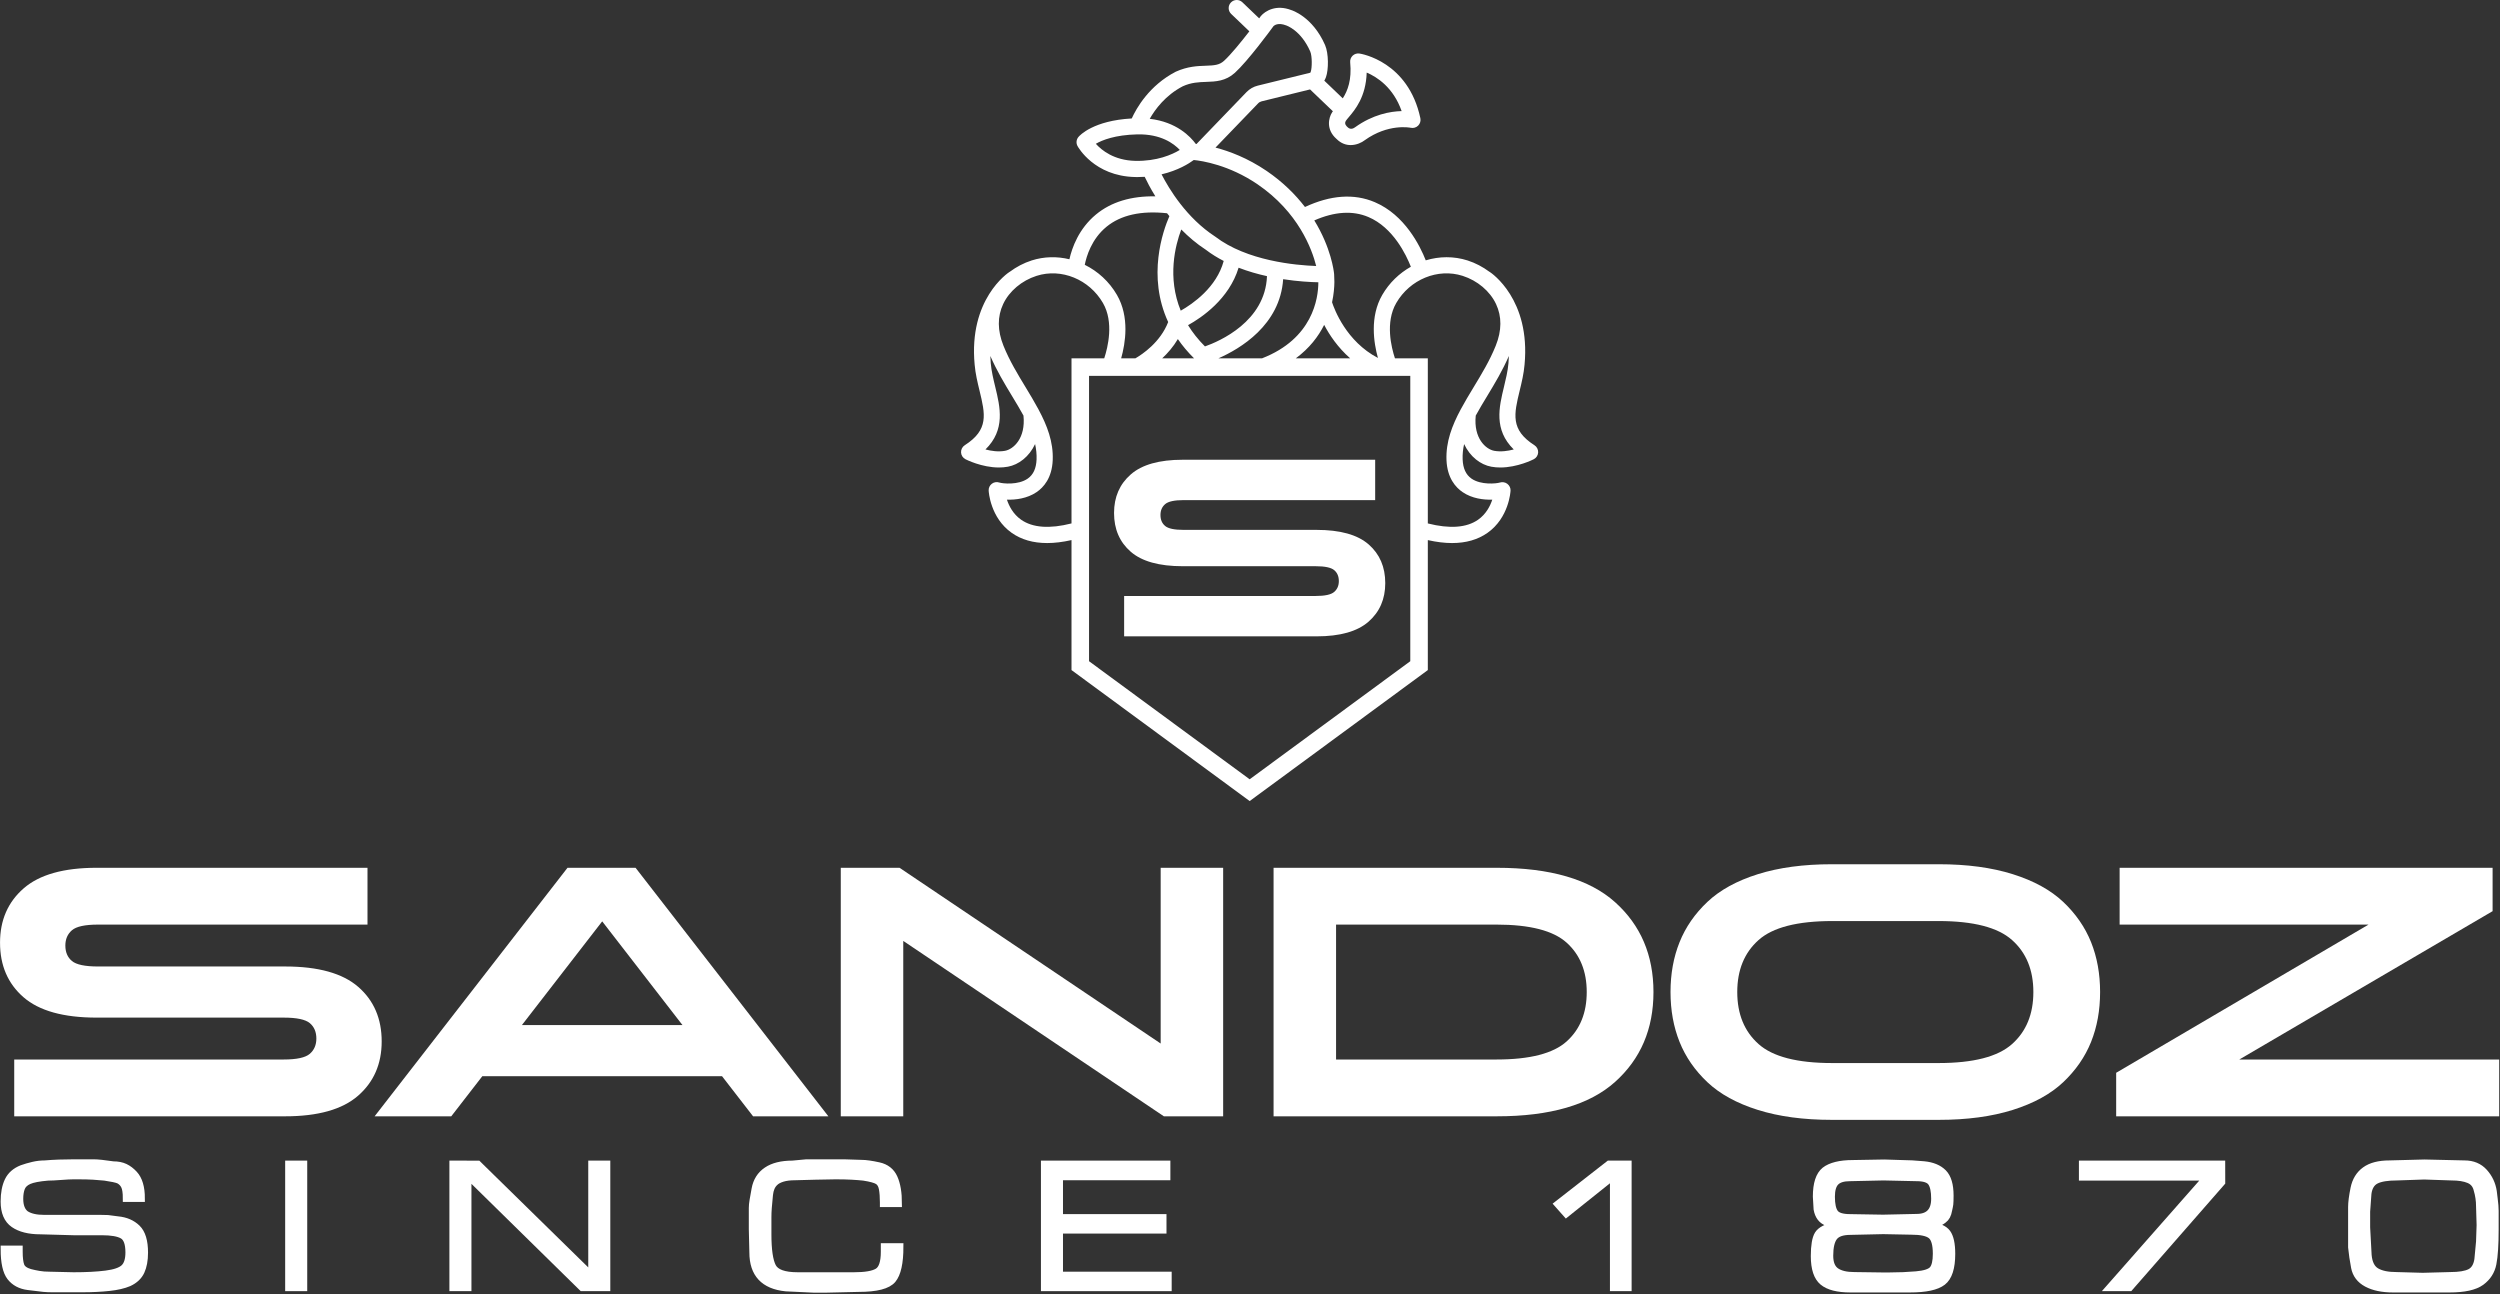 <svg xmlns="http://www.w3.org/2000/svg" fill="none" viewBox="0 0 1209 626" height="626" width="1209">
<rect x="0" y="0" width="1209" height="626" fill="#333333" stroke="none"/>
<path fill="white" d="M546.808 266.804C552.176 271.481 560.549 273.822 571.942 273.822H636.237C640.71 273.822 643.698 274.453 645.208 275.71C646.708 276.972 647.463 278.742 647.463 281.014C647.463 283.214 646.708 284.962 645.208 286.263C643.698 287.567 640.71 288.215 636.237 288.215H543.631V307.739H636.723C648.034 307.739 656.391 305.381 661.802 300.661C667.208 295.941 669.911 289.725 669.911 281.995C669.911 274.188 667.229 267.946 661.861 263.265C656.489 258.588 648.115 256.251 636.723 256.251H572.428C567.955 256.251 564.962 255.624 563.462 254.358C561.952 253.1 561.202 251.327 561.202 249.05C561.202 246.854 561.952 245.106 563.462 243.806C564.962 242.505 567.955 241.853 572.428 241.853H665.033V222.334H571.942C560.635 222.334 552.274 224.692 546.868 229.408C541.457 234.127 538.754 240.348 538.754 248.074C538.754 255.885 541.436 262.126 546.808 266.804Z"></path>
<path fill="white" d="M722.616 218.015C718.485 217.252 712.542 211.935 713.667 200.982C715.351 197.895 717.24 194.748 719.24 191.457C722.919 185.385 726.68 179.092 729.69 172.147C729.643 173.302 729.605 174.453 729.489 175.681C729.153 179.497 728.223 183.347 727.323 187.065C724.949 196.876 722.301 207.808 732.048 217.358C729.234 218.096 725.81 218.603 722.616 218.015ZM706.491 197.827C706.457 197.882 706.432 197.937 706.402 197.993C702.211 205.812 699.162 213.704 699.525 222.521C699.879 231.172 703.963 235.713 707.327 237.998C711.928 241.123 717.466 241.759 721.67 241.631C720.655 244.709 718.673 248.623 714.81 251.331C709.233 255.236 701.038 255.807 690.494 253.134V181.757V173.277H674.595C672.843 167.994 669.824 155.864 675.226 146.535C681.852 135.096 695.355 129.57 707.327 133.399C714.499 135.693 720.54 140.792 723.482 147.038C726.326 153.084 726.283 159.855 723.346 167.175C720.463 174.372 716.443 180.994 712.554 187.402C710.423 190.911 708.359 194.36 706.491 197.827ZM682.014 319.761L604.335 376.864L526.657 319.761V181.757H682.014V319.761ZM518.181 253.126C507.611 255.816 499.395 255.245 493.81 251.331C489.943 248.623 487.96 244.705 486.95 241.631C491.128 241.759 496.688 241.123 501.288 237.998C504.657 235.713 508.741 231.172 509.095 222.521C509.453 213.696 506.405 205.804 502.209 197.984C502.179 197.933 502.158 197.878 502.128 197.831C500.261 194.364 498.197 190.911 496.065 187.402C492.173 180.994 488.152 174.372 485.27 167.175C482.332 159.855 482.29 153.084 485.138 147.034C488.075 140.788 494.117 135.693 501.288 133.399C513.278 129.566 526.768 135.1 533.389 146.535C538.765 155.817 535.755 167.981 534.007 173.277H518.181V181.757V253.126ZM485.999 218.015C482.806 218.603 479.386 218.096 476.568 217.358C486.314 207.808 483.671 196.872 481.296 187.065C480.392 183.343 479.463 179.497 479.126 175.652C479.011 174.436 478.973 173.294 478.926 172.147C481.936 179.092 485.696 185.385 489.38 191.457C491.38 194.748 493.264 197.891 494.953 200.977C496.078 211.935 490.135 217.252 485.999 218.015ZM535.09 109.676C542.078 103.95 551.944 101.78 564.39 103.132C564.748 103.592 565.14 104.057 565.515 104.522C562.39 111.672 554.669 133.54 564.927 155.74C561.128 165.568 552.383 171.375 549.096 173.277H542.193C544.244 166.011 546.329 153.28 540.155 142.621C536.408 136.145 530.903 131.174 524.597 128.065C525.416 123.904 527.889 115.577 535.09 109.676ZM548.977 77.793C538.74 77.537 532.766 72.694 529.944 69.539C533.027 67.748 539.239 65.228 550.068 64.981C561.388 64.764 567.617 69.394 570.555 72.511C566.807 74.775 559.504 78.023 548.977 77.793ZM572.004 41.719C576.123 39.851 579.769 39.723 583.29 39.604C587.921 39.442 592.709 39.28 597.198 35.2C603.504 29.461 614.351 14.717 615.89 12.607C616.393 12.142 618.222 10.854 621.91 12.261C622.204 12.355 629.141 14.636 633.635 24.912C634.607 27.137 634.518 32.914 633.882 34.663C633.797 34.897 633.724 35.059 633.669 35.166L608.254 41.412C606.173 41.923 604.293 43.011 602.809 44.545L578.622 69.65C578.515 69.637 578.387 69.62 578.289 69.611C575.735 66.111 568.986 58.956 556.012 57.46C558.621 52.868 563.622 46.068 572.004 41.719ZM608.113 89.1C627.939 102.624 634.475 120.523 636.509 128.641C626.596 128.291 602.984 126.177 587.652 114.409C573.825 105.413 565.353 91.377 561.729 84.308C569.655 82.458 574.951 79.123 577.313 77.38C581.384 77.785 594.376 79.772 608.113 89.1ZM640.367 157.105C642.921 162.012 646.95 168.003 652.928 173.277H626.668C633.264 168.386 637.592 162.694 640.367 157.105ZM620.533 135.019C627.691 136.115 633.823 136.435 637.553 136.507C637.536 144.357 634.824 163.76 610.351 173.277H589.255C599.692 168.693 619.066 157.224 620.533 135.019ZM574.541 157.246C581.167 153.583 594.388 144.6 598.985 129.464C603.559 131.237 608.224 132.555 612.713 133.548C611.878 155.468 589.775 165.048 582.715 167.529C579.359 164.161 576.656 160.712 574.541 157.246ZM571.258 110.977C574.72 114.486 578.651 117.867 583.141 120.783C585.84 122.86 588.76 124.637 591.783 126.202C588.36 138.984 576.805 146.966 571.003 150.245C564.424 134.145 568.334 118.732 571.258 110.977ZM569.613 163.973C571.766 167.124 574.371 170.232 577.436 173.277H562.053C564.701 170.791 567.4 167.725 569.613 163.973ZM661.749 104.948C673.734 110.026 680.044 123.256 682.291 128.999C676.714 132.133 671.862 136.75 668.46 142.621C662.346 153.182 664.337 165.803 666.367 173.102C651.052 165.12 645.27 149.533 644.187 146.173C645.027 142.289 645.279 138.886 645.309 136.388C645.304 134.938 645.266 133.736 645.189 132.7C645.172 132.521 645.159 132.376 645.147 132.269L645.142 132.231C645.142 132.227 645.142 132.201 645.142 132.197C645.138 132.184 645.138 132.18 645.138 132.171C645.04 131.195 643.74 119.858 635.592 106.594C645.385 102.3 654.177 101.738 661.749 104.948ZM650.783 58.573C650.817 58.517 650.851 58.462 650.881 58.402C651.069 58.074 651.696 57.336 652.25 56.684C655.281 53.103 660.577 46.844 660.935 35.097C665.983 37.246 673.828 42.311 677.832 53.725C672.4 53.861 663.988 55.307 655.307 61.553C654.548 62.112 653.09 62.879 651.713 61.515C651.282 61.135 649.969 59.997 650.783 58.573ZM742.054 215.312C730.346 207.816 732.167 200.291 734.921 188.903C735.889 184.904 736.891 180.768 737.27 176.389C740.268 144.732 721.209 132.005 720.395 131.481C720.357 131.451 720.31 131.451 720.267 131.425C717.104 129.076 713.539 127.179 709.706 125.951C703.029 123.823 696.003 123.93 689.492 125.904C686.755 118.946 679.396 103.959 664.845 97.768C654.817 93.5 643.463 94.332 631.081 100.1C626.506 94.144 620.507 88.094 612.509 82.637C603.316 76.395 594.474 73.107 587.814 71.376L608.437 49.973C608.893 49.496 609.477 49.163 610.117 49.005L633.545 43.245L644.584 53.806C644.443 54.011 644.277 54.22 644.153 54.424C642.559 56.923 641.109 62.649 646.383 67.224C648.562 69.402 650.962 70.157 653.184 70.157C656.04 70.157 658.586 68.908 659.954 67.833C671.308 59.673 681.809 61.707 682.232 61.796C683.532 62.082 684.879 61.685 685.826 60.747C686.764 59.813 687.165 58.462 686.887 57.162C681.046 29.776 658.389 26.029 657.426 25.884C656.232 25.717 655.025 26.084 654.147 26.911C653.277 27.738 652.834 28.928 652.949 30.126C653.776 38.632 651.734 43.885 649.363 47.56L640.435 39.016C640.725 38.5 641.002 37.954 641.228 37.336C642.533 33.754 642.589 25.871 640.798 21.778C634.748 7.955 624.545 4.885 624.443 4.873C617.173 2.067 611.891 5.235 609.733 7.78C609.716 7.802 609.413 8.22 608.932 8.872L600.792 1.082C599.236 -0.406 596.759 -0.355 595.267 1.206C593.774 2.762 593.83 5.239 595.39 6.732L604.186 15.148C600.319 20.145 595.284 26.37 591.941 29.414C589.677 31.469 587.328 31.644 583.022 31.793C579.142 31.921 574.311 32.092 568.589 34.684C555.726 41.361 549.557 52.344 547.314 57.285C528.835 58.309 522.257 65.386 521.54 66.226C520.496 67.458 520.317 69.206 521.088 70.626C521.413 71.214 529.194 85.118 548.781 85.608C549.245 85.617 549.697 85.625 550.153 85.625C551.33 85.625 552.469 85.583 553.577 85.51C554.609 87.702 556.327 91.061 558.74 94.954C547.054 94.745 537.401 97.636 530.042 103.707C521.656 110.627 518.411 119.845 517.166 125.379C511.214 123.938 504.921 124.028 498.913 125.951C495.076 127.179 491.508 129.076 488.344 131.429C488.306 131.451 488.259 131.451 488.22 131.481C487.406 132.005 468.348 144.732 471.341 176.359C471.724 180.768 472.726 184.899 473.698 188.903C476.453 200.291 478.278 207.812 466.561 215.312C465.384 216.066 464.698 217.392 464.762 218.786C464.83 220.185 465.64 221.438 466.885 222.078C467.252 222.27 474.786 226.081 483.078 226.081C484.511 226.081 485.969 225.966 487.41 225.702C492.659 224.738 497.715 220.863 500.572 214.753C501.113 217.2 501.386 219.669 501.284 222.202C501.105 226.529 499.715 229.552 497.029 231.441C492.441 234.673 484.903 233.867 483.309 233.364C482.076 232.937 480.712 233.138 479.676 233.922C478.631 234.707 478.047 235.952 478.116 237.252C478.141 237.785 478.892 250.354 489.231 257.666C493.895 260.966 499.647 262.621 506.417 262.621C510.046 262.621 513.977 262.13 518.181 261.184V264.066V270.568V324.051L604.335 387.391L690.494 324.051V261.192C694.673 262.13 698.587 262.621 702.198 262.621C708.973 262.621 714.72 260.966 719.385 257.666C729.728 250.354 730.479 237.785 730.504 237.252C730.568 235.973 729.954 234.762 728.944 233.982C727.933 233.193 726.552 232.98 725.328 233.359C723.716 233.867 716.178 234.668 711.591 231.441C708.905 229.552 707.51 226.529 707.336 222.202C707.229 219.669 707.502 217.2 708.048 214.753C710.9 220.863 715.961 224.738 721.205 225.702C722.651 225.966 724.104 226.081 725.537 226.081C733.834 226.081 741.368 222.27 741.734 222.078C742.979 221.438 743.785 220.185 743.853 218.786C743.917 217.392 743.235 216.066 742.054 215.312Z"></path>
<path fill="white" d="M6.88 539.848V512.377H137.197C143.495 512.377 147.699 511.461 149.818 509.632C151.932 507.798 152.994 505.338 152.994 502.243C152.994 499.045 151.932 496.555 149.818 494.777C147.699 493.008 143.495 492.117 137.197 492.117H46.715C30.688 492.117 18.899 488.825 11.348 482.242C3.789 475.659 0.016 466.876 0.016 455.889C0.016 445.012 3.814 436.259 11.434 429.617C19.04 422.982 30.803 419.661 46.715 419.661H177.719V447.136H47.401C41.108 447.136 36.896 448.048 34.781 449.881C32.662 451.715 31.605 454.171 31.605 457.262C31.605 460.464 32.662 462.962 34.781 464.732C36.896 466.51 41.108 467.392 47.401 467.392H137.884C153.915 467.392 165.699 470.684 173.259 477.267C180.81 483.85 184.583 492.633 184.583 503.624C184.583 514.496 180.78 523.25 173.169 529.888C165.559 536.531 153.795 539.848 137.884 539.848H6.88Z"></path>
<path fill="white" d="M291.225 445.571L252.397 495.724H330.041L291.225 445.571ZM364.188 539.848L349.172 520.448H233.253L218.228 539.848H181.16L274.444 419.661H307.359L400.6 539.848H364.188Z"></path>
<path fill="white" d="M562.844 539.848L436.816 455.028V539.848H406.6V419.661H435.017L561.3 504.652V419.661H591.517V539.848H562.844Z"></path>
<path fill="white" d="M723.729 447.134H646.119V512.376H723.729C739.867 512.376 751.17 509.459 757.638 503.623C764.106 497.781 767.342 489.826 767.342 479.755C767.342 469.684 764.106 461.728 757.638 455.887C751.17 450.05 739.867 447.134 723.729 447.134ZM615.898 539.846V419.664H723.9C749.656 419.664 768.715 425.215 781.075 436.317C793.439 447.415 799.617 461.899 799.617 479.755C799.617 497.611 793.439 512.094 781.075 523.193C768.715 534.295 749.656 539.846 723.9 539.846H615.898Z"></path>
<path fill="white" d="M885.979 514.092H937.492C954.316 514.092 966.165 511.035 973.029 504.908C979.902 498.785 983.334 490.403 983.334 479.753C983.334 469.106 979.902 460.724 973.029 454.602C966.165 448.475 954.316 445.418 937.492 445.418H886.15C869.21 445.418 857.306 448.475 850.442 454.602C843.569 460.724 840.137 469.106 840.137 479.753C840.137 490.403 843.569 498.785 850.442 504.908C857.306 511.035 869.155 514.092 885.979 514.092ZM937.663 541.562H885.809C872.186 541.562 860.287 539.959 850.097 536.757C839.902 533.551 831.784 529.091 825.713 523.365C819.646 517.639 815.152 511.15 812.236 503.88C809.319 496.611 807.861 488.57 807.861 479.753C807.861 470.94 809.319 462.899 812.236 455.629C815.152 448.364 819.646 441.871 825.713 436.145C831.784 430.419 839.902 425.959 850.097 422.753C860.287 419.546 872.186 417.947 885.809 417.947H937.663C951.281 417.947 963.185 419.546 973.375 422.753C983.56 425.959 991.687 430.419 997.754 436.145C1003.82 441.871 1008.31 448.364 1011.24 455.629C1014.15 462.899 1015.61 470.94 1015.61 479.753C1015.61 488.57 1014.15 496.611 1011.24 503.88C1008.31 511.15 1003.82 517.639 997.754 523.365C991.687 529.091 983.56 533.551 973.375 536.757C963.185 539.959 951.281 541.562 937.663 541.562Z"></path>
<path fill="white" d="M1023.38 539.848V518.798L1145.41 447.136H1025.05V419.661H1205.42V440.638L1082.93 512.377H1208.61V539.848H1023.38Z"></path>
<path stroke-miterlimit="10" stroke-width="3.411" stroke="white" fill="white" d="M57.437 570.692C56.243 570.215 53.975 569.729 50.632 569.247C49.021 569.068 47.17 568.919 45.081 568.799C42.992 568.676 40.604 568.62 37.918 568.62H35.411C34.098 568.62 32.098 568.722 29.412 568.931C26.726 569.14 24.637 569.243 23.144 569.243C18.847 569.605 15.785 570.193 13.965 571.004C12.144 571.822 10.95 572.965 10.383 574.44C9.816 575.915 9.535 577.676 9.535 579.723C9.535 583.279 10.52 585.777 12.489 587.222C14.579 588.548 17.504 589.214 21.264 589.214H27.8H41.858H48.394C50.065 589.214 51.314 589.243 52.154 589.299C52.99 589.359 54.597 589.572 56.989 589.93C60.81 590.288 63.913 591.627 66.301 593.955C68.689 596.283 69.883 600.222 69.883 605.778C69.883 609.415 69.328 612.429 68.224 614.821C67.12 617.205 65.163 619.059 62.362 620.368C59.855 621.443 56.644 622.189 52.734 622.607C48.824 623.024 44.574 623.233 39.977 623.233H35.232H30.397H25.114C23.741 623.233 22.381 623.178 21.038 623.054C19.695 622.935 17.192 622.636 13.517 622.15C9.846 621.669 7.011 620.147 5.011 617.588C3.011 615.026 2.014 610.523 2.014 604.072H9.266V605.326C9.266 608.311 9.535 610.553 10.072 612.041C10.609 613.538 12.072 614.642 14.459 615.358C15.832 615.717 17.282 616.028 18.8 616.292C20.322 616.565 22.04 616.697 23.95 616.697L35.59 616.97C41.734 616.97 46.944 616.697 51.216 616.156C55.48 615.61 58.405 614.604 59.987 613.129C61.569 611.653 62.362 609.172 62.362 605.68C62.362 601.344 61.347 598.594 59.322 597.421C57.292 596.244 53.928 595.656 49.217 595.656H35.539L19.533 595.208C14.05 595.208 9.761 594.134 6.661 591.985C3.561 589.836 2.014 586.199 2.014 581.066C2.014 577.002 2.653 573.647 3.937 570.986C5.216 568.334 7.437 566.377 10.596 565.124C12.264 564.531 14.054 564.007 15.96 563.559C17.87 563.111 19.776 562.886 21.686 562.886C25.916 562.527 30.657 562.348 35.901 562.348H41.09H45.29C47.196 562.348 50.355 562.677 54.768 563.333C56.972 563.333 58.865 563.708 60.447 564.455C62.025 565.201 63.5 566.322 64.873 567.81C67.197 570.317 68.361 574.227 68.361 579.539H61.108C61.108 576.772 60.81 574.773 60.213 573.536C59.616 572.304 58.691 571.353 57.437 570.692Z"></path>
<path stroke-miterlimit="10" stroke-width="3.411" stroke="white" fill="white" d="M146.868 622.696H139.615V562.975H146.868V622.696Z"></path>
<path stroke-miterlimit="10" stroke-width="3.411" stroke="white" fill="white" d="M219.033 622.698V562.977L231.099 562.998L286.186 616.98V562.977H293.438V622.698H281.53L226.286 568.438V622.698H219.033Z"></path>
<path stroke-miterlimit="10" stroke-width="3.411" stroke="white" fill="white" d="M415.314 623.055L399.913 623.413H393.288L380.036 622.791C369.411 621.712 364.099 616.016 364.099 605.685L363.83 594.314V584.196C363.83 583.181 363.949 581.94 364.188 580.482C364.427 579.02 364.755 577.182 365.173 574.974C365.889 571.094 367.77 568.122 370.814 566.067C373.858 564.003 378.007 562.976 383.26 562.976L389.975 562.349H397.496H399.645H408.24L416.657 562.618C418.627 562.618 421.385 563.005 424.941 563.781C428.489 564.557 430.966 566.497 432.368 569.601C433.775 572.705 434.475 576.854 434.475 582.047H427.222V581.506C427.222 578.862 427.056 576.653 426.732 574.88C426.404 573.106 425.675 571.861 424.54 571.141C423.406 570.42 421.112 569.789 417.659 569.248C415.987 569.068 414.052 568.919 411.847 568.796C409.639 568.676 407.051 568.616 404.071 568.616L394.328 568.796L384.492 569.064C382.049 569.064 380.006 569.32 378.369 569.832C376.728 570.343 375.491 571.017 374.66 571.861C373.227 573.187 372.379 575.157 372.11 577.771C371.841 580.384 371.65 582.503 371.53 584.128C371.411 585.756 371.351 587.287 371.351 588.728V596.85C371.351 604.427 372.11 609.676 373.632 612.592C375.15 615.508 379.188 616.966 385.745 616.966H399.687H413.007C418.431 616.966 422.234 616.318 424.408 615.014C426.583 613.718 427.67 610.498 427.67 605.361V602.909H435.191C435.191 610.729 434.01 616.041 431.656 618.847C429.294 621.652 423.85 623.055 415.314 623.055Z"></path>
<path stroke-miterlimit="10" stroke-width="3.411" stroke="white" fill="white" d="M562.407 588.85V594.849H512.356V616.696H564.914V622.695H505.104V562.978H564.287V569.062H512.356V588.85H562.407Z"></path>
<path stroke-miterlimit="10" stroke-width="3.411" stroke="white" fill="white" d="M753.326 582.318L778.124 562.978H787.346V622.699H780.273V568.683L757.428 586.953L753.326 582.318Z"></path>
<path stroke-miterlimit="10" stroke-width="3.411" stroke="white" fill="white" d="M910.677 589.121L926.824 588.763C932.682 588.763 935.615 585.748 935.615 579.719C935.615 576.019 935.061 573.396 933.957 571.84C932.848 570.288 930.473 569.512 926.824 569.512L910.856 569.154L894.714 569.512C891.482 569.512 889.163 570.212 887.76 571.619C886.353 573.021 885.654 575.392 885.654 578.735C885.654 582.44 886.221 585.049 887.355 586.567C888.493 588.093 890.945 588.852 894.714 588.852L910.677 589.121ZM909.829 617.056H911.978H913.858C918.271 617.056 922.539 616.877 926.662 616.519C930.78 616.161 933.437 615.3 934.63 613.923C935.82 612.55 936.421 610.013 936.421 606.312C936.421 601.775 935.568 598.821 933.867 597.448C932.166 596.075 928.956 595.388 924.244 595.388L910.724 595.12L894.961 595.478C891.026 595.478 888.353 596.395 886.954 598.22C885.547 600.049 884.844 603.063 884.844 607.258C884.844 610.853 885.863 613.36 887.888 614.767C889.922 616.174 892.872 616.877 896.752 616.877L909.829 617.056ZM923.707 623.324H909.65H894.782C888.698 623.324 884.281 622.19 881.535 619.917C878.789 617.645 877.412 613.492 877.412 607.455C877.412 602.368 878.013 598.859 879.207 596.915C880.397 594.975 883.292 593.466 887.888 592.391L883.948 591.312C882.46 590.775 881.292 589.965 880.461 588.891C879.625 587.816 879.058 586.439 878.759 584.768L878.401 578.671C878.401 572.454 879.774 568.242 882.52 566.025C883.893 564.95 885.713 564.127 887.982 563.56C890.25 562.993 892.936 562.707 896.036 562.707L911.261 562.439L919.767 562.707C922.752 562.707 926.286 562.904 930.375 563.287C934.464 563.675 937.594 564.971 939.777 567.172C941.955 569.372 943.047 573.034 943.047 578.15C943.047 580.176 943 581.561 942.915 582.303C942.821 583.045 942.625 584.047 942.331 585.296C941.973 587.432 941.162 588.955 939.909 589.846C938.958 590.622 937.884 591.214 936.69 591.632L932.75 592.434C937.227 592.971 940.195 594.237 941.661 596.233C943.119 598.224 943.849 601.601 943.849 606.363C943.849 613.147 942.386 617.67 939.465 619.934C936.536 622.194 931.284 623.324 923.707 623.324Z"></path>
<path stroke-miterlimit="10" stroke-width="3.411" stroke="white" fill="white" d="M1007.07 562.977H1074.4L1074.42 571.764L1029.9 622.693L1020.23 622.698L1067.33 569.244H1007.07V562.977Z"></path>
<path fill="white" d="M1158.92 616.876L1171.63 617.234L1184.88 616.876C1189.24 616.876 1192.45 616.356 1194.51 615.311C1196.57 614.267 1197.84 612.19 1198.31 609.087L1199.12 600.491L1199.39 592.437L1199.12 583.3C1199.12 580.614 1198.73 577.958 1197.95 575.331C1197.41 573.003 1196.08 571.391 1193.95 570.496C1191.82 569.601 1189.02 569.157 1185.53 569.157L1172.31 568.705L1159.26 569.157C1154.64 569.157 1151.23 569.707 1149.05 570.803C1146.86 571.903 1145.55 574.031 1145.13 577.182L1144.5 585.922V593.597L1145.22 607.066C1145.58 610.928 1146.91 613.534 1149.21 614.868C1151.5 616.211 1154.74 616.876 1158.92 616.876ZM1155.52 562.885L1172.44 562.438L1191.87 562.885C1195.8 562.885 1198.97 564.216 1201.36 566.876C1203.75 569.537 1205.2 572.632 1205.74 576.158C1205.98 577.834 1206.13 579.058 1206.19 579.834C1206.49 582.166 1206.64 584.08 1206.64 585.572V594.628C1206.64 601.983 1206.28 607.483 1205.56 611.129C1204.85 614.779 1202.95 617.72 1199.88 619.963C1196.8 622.202 1191.71 623.327 1184.61 623.327H1171.27H1157.22C1152.08 623.327 1147.87 622.445 1144.59 620.684C1141.31 618.919 1139.34 616.326 1138.68 612.89C1138.03 609.462 1137.54 606.221 1137.25 603.177V593.776V583.748C1137.25 581.543 1137.64 578.525 1138.41 574.704C1139.19 570.888 1140.98 567.959 1143.79 565.93C1146.59 563.9 1150.5 562.885 1155.52 562.885Z"></path>
<path stroke-miterlimit="10" stroke-width="3.411" stroke="white" d="M1158.92 616.876L1171.63 617.234L1184.88 616.876C1189.24 616.876 1192.45 616.356 1194.51 615.311C1196.57 614.267 1197.84 612.19 1198.31 609.087L1199.12 600.491L1199.39 592.437L1199.12 583.3C1199.12 580.614 1198.73 577.958 1197.95 575.331C1197.41 573.003 1196.08 571.391 1193.95 570.496C1191.82 569.601 1189.02 569.157 1185.53 569.157L1172.31 568.705L1159.26 569.157C1154.64 569.157 1151.23 569.707 1149.05 570.803C1146.86 571.903 1145.55 574.031 1145.13 577.182L1144.5 585.922V593.597L1145.22 607.066C1145.58 610.928 1146.91 613.534 1149.21 614.868C1151.5 616.211 1154.74 616.876 1158.92 616.876ZM1155.52 562.885L1172.44 562.438L1191.87 562.885C1195.8 562.885 1198.97 564.216 1201.36 566.876C1203.75 569.537 1205.2 572.632 1205.74 576.158C1205.98 577.834 1206.13 579.058 1206.19 579.834C1206.49 582.166 1206.64 584.08 1206.64 585.572V594.628C1206.64 601.983 1206.28 607.483 1205.56 611.129C1204.85 614.779 1202.95 617.72 1199.88 619.963C1196.8 622.202 1191.71 623.327 1184.61 623.327H1171.27H1157.22C1152.08 623.327 1147.87 622.445 1144.59 620.684C1141.31 618.919 1139.34 616.326 1138.68 612.89C1138.03 609.462 1137.54 606.221 1137.25 603.177V593.776V583.748C1137.25 581.543 1137.64 578.525 1138.41 574.704C1139.19 570.888 1140.98 567.959 1143.79 565.93C1146.59 563.9 1150.5 562.885 1155.52 562.885Z"></path>
</svg>
